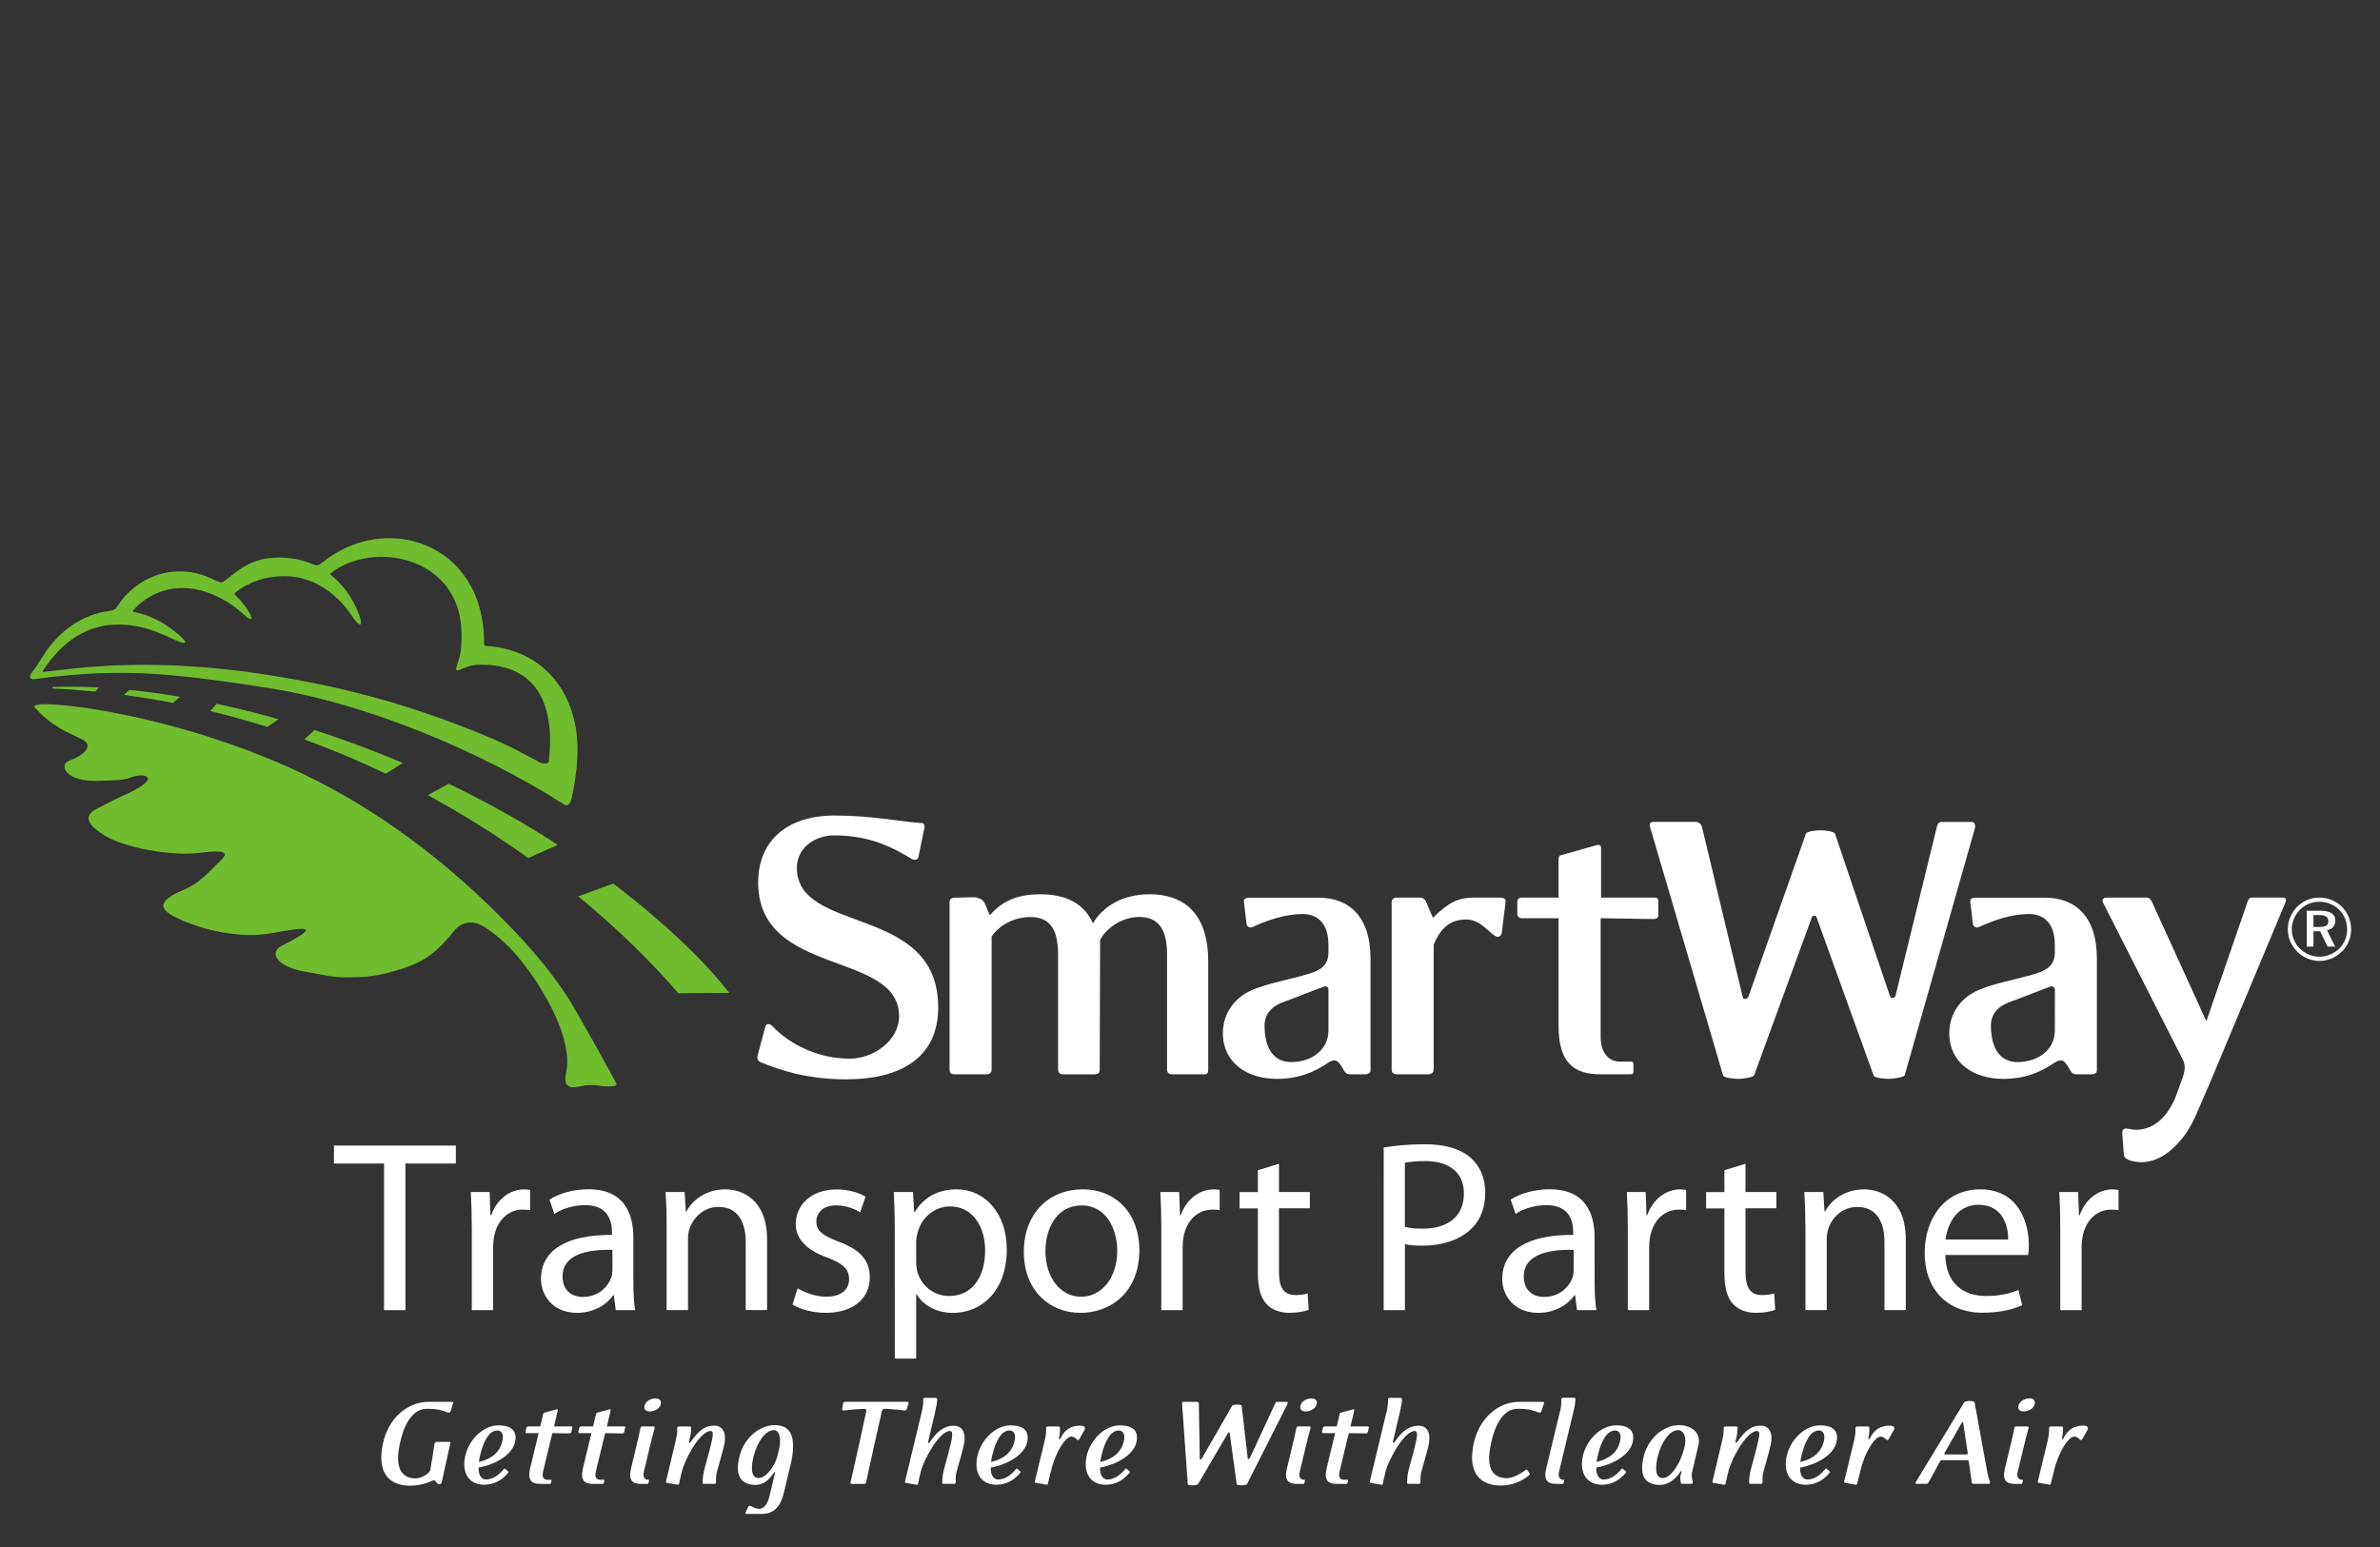 <?xml version="1.0" encoding="utf-8"?>
<!-- Generator: Adobe Illustrator 16.0.0, SVG Export Plug-In . SVG Version: 6.00 Build 0)  -->
<!DOCTYPE svg PUBLIC "-//W3C//DTD SVG 1.1//EN" "http://www.w3.org/Graphics/SVG/1.1/DTD/svg11.dtd">
<svg version="1.1" id="Layer_1" xmlns="http://www.w3.org/2000/svg" xmlns:xlink="http://www.w3.org/1999/xlink" x="0px" y="0px"
	 width="100px" height="65px" viewBox="0 0 100 65" enable-background="new 0 0 100 65" xml:space="preserve">
<rect x="0" y="0" width="100" height="65" fill="#333333" stroke="none"/>
<g>
	<path fill="#FFFFFF" d="M35.567,45.35c-1.643,0-2.756-0.371-3.623-0.725c-0.123-0.055-0.141-0.193-0.105-0.301l0.318-1.186
		c0.035-0.142,0.193-0.142,0.3-0.018c0.724,0.76,1.908,1.361,3.251,1.361c0.973,0,2.068-0.743,2.068-1.784
		c0-2.776-5.92-1.628-5.92-5.621c0-1.749,1.219-2.81,3.199-2.81c1.59,0,2.845,0.266,3.658,0.316c0.123,0,0.159,0.124,0.123,0.23
		L38.59,36c-0.017,0.123-0.158,0.159-0.283,0.088c-0.725-0.423-1.662-0.988-3.269-0.988c-0.778,0-1.556,0.512-1.556,1.36
		c0,2.827,5.938,1.502,5.938,5.867C39.42,44.482,37.777,45.35,35.567,45.35"/>
	<path fill="#FFFFFF" d="M50.589,45.139h-1.343c-0.14,0-0.211-0.072-0.211-0.214v-4.823c0-1.043-0.354-1.574-1.167-1.574
		c-0.794,0-1.448,0.549-1.644,0.974l-0.017,5.425c0,0.143-0.054,0.213-0.212,0.213h-1.326c-0.141,0-0.212-0.07-0.212-0.213v-4.824
		c0-1.043-0.336-1.572-1.166-1.572c-0.778,0-1.397,0.443-1.627,0.83v5.566c0,0.143-0.071,0.213-0.229,0.213h-1.327
		c-0.158,0-0.211-0.07-0.211-0.213v-6.999c0-0.141,0.07-0.211,0.211-0.211l0.813-0.018c0.177,0,0.391,0.104,0.442,0.229l0.229,0.531
		c0.583-0.69,1.308-0.884,2.121-0.884c1.132,0,1.854,0.425,2.209,1.22c0.424-0.726,1.272-1.22,2.368-1.22
		c1.661,0,2.475,1.023,2.475,2.811v4.541C50.767,45.066,50.746,45.139,50.589,45.139"/>
	<path fill="#FFFFFF" d="M57.322,45.139h-0.602c-0.16,0-0.212-0.09-0.283-0.214c-0.104-0.194-0.229-0.37-0.354-0.37
		c-0.088,0-0.176,0.034-0.266,0.088c-0.617,0.424-1.271,0.688-2.173,0.688c-1.235,0-2.263-0.671-2.263-1.927
		c0-0.653,0.335-1.414,1.219-1.803c0.655-0.283,1.575-0.44,2.404-0.688c0.514-0.159,0.812-0.37,0.812-0.899v-0.318
		c0-0.955-0.513-1.291-1.078-1.291c-0.742,0-1.447,0.248-2.119,0.548c-0.123,0.053-0.229-0.017-0.248-0.158l-0.106-0.901
		c-0.017-0.142,0.106-0.177,0.248-0.177h2.88c1.309,0,2.192,0.812,2.192,2.562v4.684C57.588,45.085,57.499,45.139,57.322,45.139
		 M55.82,41.585c0-0.088-0.053-0.142-0.158-0.142c-0.035,0-1.502,0.582-1.68,0.637c-0.529,0.177-0.849,0.512-0.849,1.007
		c0,0.937,0.371,1.538,1.112,1.538c0.886,0,1.572-0.529,1.572-1.325v-1.715H55.82z"/>
	<path fill="#FFFFFF" d="M63.101,39.182c-0.018,0.142-0.123,0.213-0.245,0.16c-0.302-0.144-0.638-0.708-1.257-0.708
		c-0.672,0-1.078,0.371-1.36,1.062v5.229c0,0.142-0.088,0.214-0.248,0.214h-1.289c-0.159,0-0.229-0.072-0.229-0.214v-6.998
		c0-0.142,0.07-0.212,0.229-0.212h0.955c0.158,0,0.229,0.09,0.281,0.212l0.266,0.636c0.673-0.652,1.061-0.848,1.731-0.848h1.078
		c0.142,0,0.265,0.035,0.247,0.178L63.101,39.182z"/>
	<path fill="#FFFFFF" d="M69.498,38.616l-2.244-0.036v4.984c0,0.707,0.371,1.041,0.794,1.041h0.442c0.105,0,0.142,0,0.142,0.125
		v0.265c0,0.124-0.017,0.144-0.142,0.144h-1.254c-1.078,0-1.75-0.461-1.75-2.033V38.58h-1.556c-0.089,0-0.177-0.07-0.177-0.158
		v-0.529c0-0.106,0.07-0.178,0.177-0.178h1.556V36.07c0-0.018,0.034-0.123,0.055-0.123l1.431-0.406c0.192-0.055,0.3-0.089,0.3,0.124
		v2.05h2.228c0.089,0,0.177,0.018,0.177,0.123v0.619C69.675,38.562,69.587,38.616,69.498,38.616"/>
	<path fill="#FFFFFF" d="M80.031,45.173c-0.035,0.104-0.549,0.158-0.688,0.158c-0.124,0-0.584-0.034-0.619-0.142l-2.403-6.662
		c-0.017-0.07-0.16-0.07-0.194,0.018l-2.421,6.628c-0.035,0.104-0.512,0.158-0.654,0.158c-0.123,0-0.618-0.034-0.652-0.142
		l-3.076-10.463c-0.035-0.142,0.02-0.192,0.179-0.192h1.731c0.158,0,0.246,0.088,0.282,0.229l1.714,7.157
		c0.018,0.088,0.194,0.054,0.23-0.036l2.419-6.855c0.036-0.106,0.461-0.143,0.603-0.143c0.143,0,0.584,0.035,0.619,0.143
		l2.314,6.839c0.033,0.089,0.212,0.071,0.229-0.035l1.731-7.069c0.034-0.141,0.071-0.229,0.229-0.229h1.237
		c0.143,0,0.178,0.158,0.124,0.316L80.031,45.173z"/>
	<path fill="#FFFFFF" d="M87.843,45.139H87.24c-0.16,0-0.211-0.09-0.282-0.214c-0.106-0.194-0.229-0.37-0.354-0.37
		c-0.088,0-0.177,0.034-0.265,0.088c-0.618,0.424-1.272,0.688-2.175,0.688c-1.236,0-2.262-0.671-2.262-1.927
		c0-0.653,0.336-1.414,1.219-1.803c0.652-0.283,1.572-0.44,2.402-0.688c0.514-0.159,0.814-0.37,0.814-0.899v-0.318
		c0-0.955-0.512-1.291-1.078-1.291c-0.743,0-1.45,0.248-2.12,0.548c-0.124,0.053-0.229-0.017-0.248-0.158l-0.106-0.901
		c-0.019-0.142,0.106-0.177,0.248-0.177h2.881c1.309,0,2.191,0.812,2.191,2.562v4.684C88.107,45.085,88.018,45.139,87.843,45.139
		 M86.34,41.585c0-0.088-0.055-0.142-0.159-0.142c-0.035,0-1.502,0.582-1.679,0.637c-0.532,0.177-0.85,0.512-0.85,1.007
		c0,0.937,0.371,1.538,1.113,1.538c0.883,0,1.573-0.529,1.573-1.325L86.34,41.585L86.34,41.585z"/>
	<path fill="#FFFFFF" d="M92.843,45.525l-0.583,1.344c-0.371,0.867-1.221,1.962-2.281,1.962c-0.211,0-0.724-0.054-0.742-0.317
		l-0.069-0.92c0-0.105,0.053-0.177,0.159-0.177c0.123,0,0.266,0.054,0.406,0.054c0.885,0,1.45-0.726,1.731-1.521l0.229-0.638
		c0.105-0.265,0.157-0.547,0.019-0.795l-3.341-6.574c-0.07-0.143-0.018-0.229,0.142-0.229h1.646c0.176,0,0.211,0.087,0.281,0.229
		l2.264,4.967l1.73-5.018c0.053-0.144,0.088-0.179,0.229-0.179h1.236c0.159,0,0.178,0.07,0.125,0.211L92.843,45.525z"/>
	<polygon fill="#FFFFFF" points="16.137,48.887 14.031,48.887 14.031,48.133 19.153,48.133 19.153,48.887 17.035,48.887 
		17.035,55.049 16.137,55.049 	"/>
	<path fill="#FFFFFF" d="M19.823,51.632c0-0.586-0.015-1.085-0.042-1.546h0.792l0.034,0.975h0.032
		c0.232-0.666,0.779-1.088,1.382-1.088c0.099,0,0.169,0.008,0.251,0.025v0.85c-0.093-0.019-0.183-0.024-0.308-0.024
		c-0.635,0-1.085,0.479-1.208,1.153c-0.023,0.127-0.036,0.273-0.036,0.422v2.65h-0.897V51.632z"/>
	<path fill="#FFFFFF" d="M26.612,53.861c0,0.423,0.019,0.848,0.075,1.188h-0.815l-0.079-0.627h-0.027
		c-0.273,0.389-0.808,0.74-1.518,0.74c-1.003,0-1.517-0.712-1.517-1.424c0-1.204,1.066-1.863,2.983-1.852v-0.104
		c0-0.403-0.114-1.151-1.13-1.146c-0.463,0-0.945,0.139-1.293,0.369l-0.205-0.602c0.411-0.262,1.011-0.434,1.638-0.434
		c1.517,0,1.887,1.037,1.887,2.03L26.612,53.861L26.612,53.861z M25.732,52.514c-0.977-0.02-2.095,0.155-2.095,1.115
		c0,0.594,0.39,0.864,0.842,0.864c0.654,0,1.066-0.412,1.21-0.831c0.031-0.098,0.043-0.198,0.043-0.283V52.514z"/>
	<path fill="#FFFFFF" d="M28.01,51.427c0-0.518-0.018-0.929-0.042-1.341h0.797l0.05,0.816h0.025c0.243-0.467,0.821-0.93,1.641-0.93
		c0.682,0,1.749,0.409,1.749,2.114v2.96h-0.897v-2.859c0-0.804-0.302-1.476-1.146-1.476c-0.594,0-1.056,0.421-1.217,0.927
		c-0.038,0.109-0.062,0.271-0.062,0.418v2.99H28.01V51.427z"/>
	<path fill="#FFFFFF" d="M33.515,54.13c0.272,0.171,0.747,0.353,1.196,0.353c0.659,0,0.965-0.321,0.965-0.736
		c0-0.436-0.263-0.662-0.922-0.91c-0.897-0.322-1.321-0.812-1.319-1.406c0-0.8,0.649-1.455,1.717-1.455
		c0.505,0,0.939,0.137,1.216,0.305l-0.226,0.654c-0.19-0.115-0.553-0.289-1.018-0.289c-0.532,0-0.822,0.307-0.822,0.681
		c0,0.409,0.292,0.596,0.942,0.847c0.856,0.319,1.3,0.749,1.303,1.492c0,0.879-0.685,1.495-1.856,1.495
		c-0.543,0-1.046-0.144-1.395-0.347L33.515,54.13z"/>
	<path fill="#FFFFFF" d="M37.596,51.702c0-0.632-0.017-1.147-0.041-1.616h0.807l0.05,0.846h0.021
		c0.359-0.604,0.955-0.959,1.762-0.959c1.2,0,2.106,1.014,2.106,2.52c0,1.789-1.094,2.671-2.257,2.671
		c-0.664,0-1.234-0.29-1.529-0.781h-0.02v2.7h-0.898L37.596,51.702L37.596,51.702z M38.494,53.027c0,0.13,0.013,0.252,0.038,0.369
		c0.163,0.629,0.709,1.057,1.35,1.057c0.957,0,1.51-0.783,1.51-1.921c0-0.991-0.52-1.843-1.475-1.843
		c-0.615,0-1.195,0.436-1.366,1.115c-0.029,0.114-0.057,0.246-0.057,0.364V53.027z"/>
	<path fill="#FFFFFF" d="M45.404,55.162c-1.346,0-2.386-0.98-2.386-2.559c0-1.66,1.092-2.631,2.465-2.631
		c1.426,0,2.389,1.034,2.389,2.547c0,1.838-1.276,2.643-2.458,2.643H45.404z M45.431,54.484c0.865,0,1.513-0.808,1.513-1.935
		c0-0.841-0.423-1.901-1.497-1.901c-1.06,0-1.521,0.987-1.521,1.929c0,1.089,0.624,1.907,1.495,1.907H45.431z"/>
	<path fill="#FFFFFF" d="M48.795,51.632c0-0.586-0.014-1.085-0.04-1.546h0.791l0.034,0.975h0.031
		c0.232-0.666,0.779-1.088,1.381-1.088c0.098,0,0.17,0.008,0.254,0.025v0.85c-0.094-0.019-0.185-0.024-0.309-0.024
		c-0.638,0-1.087,0.479-1.21,1.153c-0.021,0.127-0.037,0.273-0.037,0.422v2.65h-0.896V51.632z"/>
	<path fill="#FFFFFF" d="M53.738,48.896v1.189h1.297v0.684h-1.297v2.674c0,0.621,0.179,0.97,0.684,0.97
		c0.24,0,0.39-0.024,0.521-0.065l0.043,0.687c-0.176,0.069-0.457,0.125-0.807,0.125c-0.415,0-0.76-0.136-0.975-0.384
		c-0.25-0.271-0.352-0.711-0.352-1.295v-2.709h-0.769v-0.685h0.769v-0.918L53.738,48.896z"/>
	<path fill="#FFFFFF" d="M58.139,48.216c0.432-0.075,0.996-0.138,1.721-0.138c0.875,0,1.524,0.203,1.938,0.574
		c0.376,0.332,0.607,0.832,0.607,1.447c0,0.627-0.188,1.123-0.537,1.481c-0.478,0.504-1.241,0.758-2.114,0.758
		c-0.271,0-0.517-0.011-0.724-0.065v2.774h-0.892L58.139,48.216L58.139,48.216z M59.031,51.548c0.199,0.056,0.446,0.077,0.742,0.077
		c1.082,0,1.736-0.532,1.736-1.477c0-0.916-0.652-1.363-1.635-1.363c-0.395,0-0.686,0.037-0.846,0.07v2.692H59.031z"/>
	<path fill="#FFFFFF" d="M67,53.861c0,0.423,0.019,0.848,0.074,1.188h-0.813l-0.08-0.627h-0.026c-0.272,0.389-0.808,0.74-1.52,0.74
		c-1.002,0-1.516-0.712-1.516-1.424c0-1.204,1.065-1.863,2.983-1.852v-0.104c0-0.403-0.114-1.151-1.131-1.146
		c-0.462,0-0.946,0.139-1.293,0.369l-0.204-0.602c0.41-0.262,1.012-0.434,1.637-0.434c1.519,0,1.889,1.037,1.889,2.03V53.861z
		 M66.119,52.514c-0.977-0.02-2.094,0.155-2.094,1.115c0,0.594,0.389,0.864,0.844,0.864c0.651,0,1.064-0.412,1.209-0.831
		c0.031-0.098,0.041-0.198,0.041-0.283V52.514z"/>
	<path fill="#FFFFFF" d="M68.396,51.632c0-0.586-0.014-1.085-0.04-1.546h0.791l0.034,0.975h0.03
		c0.232-0.666,0.779-1.088,1.383-1.088c0.1,0,0.169,0.008,0.252,0.025v0.85c-0.093-0.019-0.184-0.024-0.307-0.024
		c-0.639,0-1.086,0.479-1.209,1.153c-0.022,0.127-0.037,0.273-0.037,0.422v2.65h-0.897V51.632z"/>
	<path fill="#FFFFFF" d="M73.341,48.896v1.189h1.297v0.684h-1.297v2.674c0,0.621,0.178,0.97,0.683,0.97
		c0.241,0,0.389-0.024,0.522-0.065l0.042,0.687c-0.176,0.069-0.457,0.125-0.807,0.125c-0.416,0-0.76-0.136-0.976-0.384
		c-0.249-0.271-0.351-0.711-0.351-1.295v-2.709h-0.77v-0.685h0.77v-0.918L73.341,48.896z"/>
	<path fill="#FFFFFF" d="M75.853,51.427c0-0.518-0.017-0.929-0.041-1.341h0.798l0.049,0.816h0.025
		c0.244-0.467,0.822-0.93,1.643-0.93c0.682,0,1.748,0.409,1.748,2.114v2.96h-0.896v-2.859c0-0.804-0.304-1.476-1.148-1.476
		c-0.593,0-1.055,0.421-1.215,0.927c-0.037,0.109-0.062,0.271-0.062,0.418v2.99h-0.896v-3.62H75.853z"/>
	<path fill="#FFFFFF" d="M81.736,52.73c0.019,1.22,0.791,1.723,1.697,1.723c0.646,0,1.042-0.115,1.375-0.254l0.158,0.642
		c-0.316,0.144-0.867,0.316-1.656,0.316c-1.525,0-2.441-1.017-2.441-2.507c0-1.504,0.887-2.678,2.336-2.678
		c1.619,0,2.041,1.42,2.041,2.336c0,0.188-0.01,0.322-0.03,0.422H81.736L81.736,52.73z M84.377,52.081
		c0.01-0.569-0.233-1.461-1.245-1.461c-0.922,0-1.313,0.832-1.386,1.461H84.377z"/>
	<path fill="#FFFFFF" d="M86.566,51.632c0-0.586-0.015-1.085-0.041-1.546h0.791l0.036,0.975h0.031
		c0.229-0.666,0.778-1.088,1.381-1.088c0.099,0,0.169,0.008,0.251,0.025v0.85c-0.091-0.019-0.183-0.024-0.306-0.024
		c-0.638,0-1.086,0.479-1.208,1.153c-0.024,0.127-0.037,0.273-0.037,0.422v2.65h-0.898V51.632z"/>
	<path fill="#FFFFFF" d="M18.933,59.296c-0.018,0.047-0.059,0.07-0.099,0.058c-0.275-0.098-0.396-0.16-0.908-0.16
		c-0.505,0-0.914,0.492-1.12,1.442c-0.254,1.125,0.131,1.482,0.666,1.482c0.19,0,0.57-0.173,0.61-0.367
		c0.012-0.047,0.155-0.948,0.155-0.948s0.012-0.121,0.017-0.138c0.012-0.048,0.052-0.081,0.093-0.081h0.545
		c0.023,0,0.041,0.018,0.034,0.04l-0.367,1.66c-0.006,0.046-0.063,0.08-0.109,0.08c-0.058,0-0.178-0.154-0.178-0.154
		c-0.035-0.022-0.075-0.012-0.109,0.006c-0.241,0.114-0.581,0.207-0.931,0.207c-0.81,0-1.431-0.466-1.138-1.787
		c0.235-1.075,1.052-1.735,1.908-1.735h0.988c0.045,0,0.068,0.012,0.051,0.058L18.933,59.296z"/>
	<path fill="#FFFFFF" d="M20.111,61.664c-0.018,0.281,0.103,0.5,0.305,0.5c0.264,0,0.511-0.161,0.701-0.379l0.04-0.053
		c0.018-0.018,0.047-0.034,0.063-0.022l0.138,0.121c0.012,0.012,0.006,0.028-0.006,0.046c-0.229,0.287-0.568,0.507-1,0.507
		c-0.649,0-0.971-0.495-0.798-1.235c0.155-0.651,0.741-1.26,1.391-1.26c0.557,0,0.805,0.248,0.69,0.725
		C21.531,61.055,20.95,61.503,20.111,61.664 M20.893,60.105c-0.322,0-0.569,0.402-0.719,1.041c-0.029,0.098-0.041,0.188-0.052,0.281
		c0.557-0.126,0.878-0.432,0.982-0.857C21.174,60.279,21.093,60.105,20.893,60.105"/>
	<path fill="#FFFFFF" d="M24.007,60.175c-0.012,0.034-0.047,0.052-0.075,0.052l-0.725-0.011l-0.391,1.62
		c-0.058,0.23,0.04,0.34,0.178,0.34h0.144c0.034,0,0.045,0,0.034,0.039l-0.018,0.087c-0.011,0.041-0.023,0.046-0.057,0.046h-0.408
		c-0.351,0-0.536-0.148-0.414-0.66l0.357-1.472h-0.506c-0.03,0-0.052-0.022-0.047-0.053c0.006-0.028,0.029-0.138,0.04-0.171
		c0.012-0.029,0.041-0.059,0.075-0.059h0.505l0.127-0.533c0-0.008,0.022-0.041,0.028-0.041l0.494-0.133
		c0.069-0.018,0.104-0.028,0.086,0.041l-0.154,0.666h0.724c0.029,0,0.052,0.006,0.045,0.039L24.007,60.175z"/>
	<path fill="#FFFFFF" d="M26.225,60.175c-0.011,0.034-0.047,0.052-0.075,0.052l-0.725-0.011l-0.391,1.62
		c-0.058,0.23,0.04,0.34,0.179,0.34h0.143c0.035,0,0.046,0,0.035,0.039l-0.017,0.087c-0.012,0.041-0.023,0.046-0.058,0.046h-0.408
		c-0.351,0-0.535-0.148-0.414-0.66l0.357-1.472h-0.505c-0.029,0-0.052-0.022-0.047-0.053c0.006-0.028,0.029-0.138,0.041-0.171
		c0.011-0.029,0.04-0.059,0.074-0.059h0.505l0.128-0.533c0-0.008,0.023-0.041,0.028-0.041l0.495-0.133
		c0.069-0.018,0.103-0.028,0.086,0.041L25.5,59.934h0.725c0.029,0,0.052,0.006,0.046,0.039L26.225,60.175z"/>
	<path fill="#FFFFFF" d="M27.402,60.389l-0.35,1.447c-0.052,0.23,0.04,0.34,0.178,0.34c0.035,0,0.046,0,0.04,0.039l-0.022,0.087
		c-0.012,0.041-0.018,0.046-0.058,0.046h-0.264c-0.351,0-0.535-0.148-0.409-0.66l0.311-1.299c0.034-0.139,0.08-0.385,0.08-0.385
		c0.007-0.048,0.041-0.07,0.092-0.07h0.448c0.052,0,0.069,0.022,0.058,0.07C27.507,60.004,27.437,60.243,27.402,60.389
		 M27.311,59.303c-0.149,0-0.276-0.07-0.23-0.236c0.046-0.2,0.276-0.311,0.454-0.311c0.149,0,0.27,0.07,0.23,0.242
		C27.718,59.193,27.489,59.303,27.311,59.303"/>
	<path fill="#FFFFFF" d="M30.109,61.895c-0.034,0.145-0.023,0.385-0.023,0.385c0,0.047-0.023,0.068-0.074,0.068H29.58
		c-0.051,0-0.063-0.021-0.058-0.068c0,0,0.006-0.258,0.041-0.401c0.063-0.282,0.218-0.799,0.288-1.099
		c0.092-0.373,0.161-0.654,0.011-0.654c-0.459,0-1.085,1.2-1.207,1.684l-0.125,0.534c0,0.005-0.018,0.046-0.052,0.041l-0.448-0.082
		c-0.046-0.006-0.057-0.011-0.041-0.079l0.408-1.719c0.046-0.195,0.069-0.396,0.058-0.5c0-0.048,0.028-0.07,0.08-0.07h0.438
		c0.051,0,0.074,0.022,0.068,0.07c-0.005,0.125-0.005,0.219-0.062,0.441l-0.028,0.121c-0.018,0.058,0.034,0.074,0.068,0.022
		c0.349-0.5,0.614-0.688,0.981-0.688c0.425,0,0.534,0.384,0.419,0.855C30.351,61.055,30.178,61.624,30.109,61.895"/>
	<path fill="#FFFFFF" d="M33.218,61.538l-0.293,1.218c-0.149,0.621-0.482,0.855-0.919,0.855h-0.609
		c-0.046,0-0.092-0.012-0.069-0.057l0.104-0.23c0.023-0.045,0.063-0.069,0.104-0.051c0,0,0.218,0.125,0.361,0.125
		c0.213,0,0.362-0.225,0.437-0.545l0.23-0.968c0.012-0.034-0.017-0.051-0.04-0.015c-0.207,0.314-0.449,0.521-0.776,0.521
		c-0.506,0-0.919-0.265-0.672-1.22c0.19-0.746,0.834-1.292,1.472-1.292c0.597,0,0.764,0.372,0.775,0.838
		C33.328,60.986,33.287,61.262,33.218,61.538 M32.517,60.089c-0.328,0-0.684,0.443-0.851,1.086
		c-0.109,0.438-0.138,0.927,0.208,0.927c0.327,0,0.694-0.523,0.798-0.953l0.058-0.242C32.839,60.445,32.747,60.089,32.517,60.089"/>
	<path fill="#FFFFFF" d="M38.097,59.21c-0.011,0.046-0.04,0.058-0.086,0.054c0,0-0.569-0.07-0.856-0.07
		c-0.046,0-0.092,0.047-0.103,0.104l-0.299,1.328l-0.362,1.654c-0.011,0.047-0.039,0.068-0.091,0.068h-0.506
		c-0.052,0-0.068-0.021-0.057-0.068l0.374-1.654l0.287-1.328c0.012-0.057-0.017-0.104-0.058-0.104c-0.286,0-0.89,0.07-0.89,0.07
		c-0.046,0.004-0.07-0.008-0.064-0.054l0.041-0.253c0.006-0.046,0.057-0.059,0.104-0.059h2.562c0.047,0,0.092,0.013,0.081,0.059
		L38.097,59.21z"/>
	<path fill="#FFFFFF" d="M40.177,61.895c-0.029,0.145-0.023,0.385-0.023,0.385c0,0.047-0.024,0.068-0.075,0.068h-0.431
		c-0.052,0-0.063-0.021-0.058-0.068c0,0,0.006-0.258,0.041-0.401c0.063-0.282,0.217-0.799,0.287-1.099
		c0.091-0.373,0.148-0.654,0-0.654c-0.455,0-1.098,1.2-1.225,1.684c-0.04,0.139-0.097,0.426-0.12,0.535
		c0,0.006-0.017,0.047-0.052,0.041c0,0-0.304-0.049-0.424-0.074c-0.063-0.019-0.086,0-0.069-0.07l0.707-2.942
		c0.046-0.194,0.063-0.396,0.058-0.499c-0.007-0.046,0.028-0.068,0.08-0.068h0.43c0.052,0,0.075,0.022,0.075,0.068
		c-0.006,0.126-0.028,0.27-0.08,0.499l-0.299,1.271c-0.018,0.059,0.034,0.074,0.069,0.023c0.311-0.478,0.633-0.689,1.005-0.689
		c0.42,0,0.528,0.385,0.414,0.856C40.418,61.055,40.246,61.624,40.177,61.895"/>
	<path fill="#FFFFFF" d="M41.631,61.664c-0.017,0.281,0.104,0.5,0.304,0.5c0.265,0,0.511-0.161,0.702-0.379l0.041-0.053
		c0.017-0.018,0.044-0.034,0.061-0.022l0.139,0.121c0.012,0.012,0.005,0.028-0.005,0.046c-0.231,0.287-0.57,0.507-1.001,0.507
		c-0.649,0-0.971-0.495-0.799-1.235c0.155-0.651,0.741-1.26,1.39-1.26c0.558,0,0.804,0.248,0.69,0.725
		C43.05,61.055,42.47,61.503,41.631,61.664 M42.412,60.105c-0.323,0-0.57,0.402-0.719,1.041c-0.029,0.098-0.039,0.188-0.051,0.281
		c0.558-0.126,0.88-0.432,0.982-0.857C42.695,60.279,42.613,60.105,42.412,60.105"/>
	<path fill="#FFFFFF" d="M45.354,60.463c-0.012,0.023-0.04,0.046-0.069,0.046c-0.028,0-0.131-0.149-0.27-0.149
		c-0.235,0-0.655,0.604-0.861,1.468l-0.127,0.517c0,0.006-0.017,0.047-0.052,0.039l-0.448-0.08c-0.046-0.006-0.058-0.012-0.041-0.08
		l0.415-1.718c0.045-0.194,0.063-0.397,0.051-0.502c0-0.044,0.029-0.067,0.08-0.067h0.437c0.052,0,0.074,0.023,0.069,0.067
		c-0.006,0.127,0.012,0.179-0.041,0.403l-0.005,0.023c-0.012,0.038,0.029,0.057,0.051,0.021c0.058-0.08,0.075-0.142,0.127-0.205
		c0.218-0.287,0.467-0.345,0.742-0.345c0.074,0,0.137,0.021,0.16,0.062c0.018,0.029,0.023,0.063,0.006,0.099L45.354,60.463z"/>
	<path fill="#FFFFFF" d="M46.221,61.664c-0.015,0.281,0.104,0.5,0.306,0.5c0.263,0,0.512-0.161,0.7-0.379l0.041-0.053
		c0.017-0.018,0.046-0.034,0.063-0.022l0.137,0.121c0.012,0.012,0.007,0.028-0.005,0.046c-0.229,0.287-0.568,0.507-0.999,0.507
		c-0.649,0-0.972-0.495-0.799-1.235c0.154-0.651,0.741-1.26,1.391-1.26c0.558,0,0.804,0.248,0.689,0.725
		C47.641,61.055,47.061,61.503,46.221,61.664 M47.003,60.105c-0.321,0-0.567,0.402-0.718,1.041c-0.028,0.098-0.04,0.188-0.052,0.281
		c0.557-0.126,0.88-0.432,0.984-0.857C47.285,60.279,47.205,60.105,47.003,60.105"/>
	<path fill="#FFFFFF" d="M52.394,62.359c-0.021,0.033-0.188,0.052-0.235,0.052c-0.045,0-0.188-0.011-0.195-0.047l-0.299-2.166
		c-0.004-0.023-0.045-0.023-0.063,0.006l-1.264,2.155c-0.022,0.033-0.177,0.052-0.224,0.052c-0.046,0-0.202-0.011-0.207-0.048
		l-0.241-3.401c-0.005-0.044,0.017-0.062,0.069-0.062h0.563c0.052,0,0.073,0.027,0.073,0.074l0.041,2.328
		c0,0.028,0.064,0.018,0.08-0.013l1.283-2.229c0.016-0.033,0.159-0.045,0.207-0.045c0.045,0,0.184,0.012,0.188,0.045l0.258,2.226
		c0.006,0.028,0.063,0.022,0.081-0.013l1.068-2.299c0.018-0.047,0.041-0.074,0.093-0.074h0.401c0.045,0,0.045,0.053,0.018,0.104
		L52.394,62.359z"/>
	<path fill="#FFFFFF" d="M54.962,60.389l-0.351,1.447c-0.054,0.23,0.039,0.34,0.178,0.34c0.035,0,0.047,0,0.039,0.039l-0.021,0.087
		c-0.013,0.041-0.019,0.046-0.059,0.046h-0.263c-0.353,0-0.537-0.148-0.41-0.66l0.312-1.299c0.034-0.139,0.08-0.385,0.08-0.385
		c0.006-0.048,0.04-0.07,0.091-0.07h0.449c0.051,0,0.068,0.022,0.059,0.07C55.066,60.004,54.996,60.243,54.962,60.389
		 M54.869,59.303c-0.149,0-0.276-0.07-0.229-0.236c0.047-0.2,0.276-0.311,0.455-0.311c0.147,0,0.271,0.07,0.229,0.242
		C55.277,59.193,55.049,59.303,54.869,59.303"/>
	<path fill="#FFFFFF" d="M57.473,60.175c-0.012,0.034-0.046,0.052-0.074,0.052l-0.725-0.011l-0.393,1.62
		c-0.058,0.23,0.041,0.34,0.18,0.34h0.145c0.033,0,0.045,0,0.033,0.039l-0.018,0.087c-0.01,0.041-0.022,0.046-0.057,0.046h-0.408
		c-0.353,0-0.533-0.148-0.414-0.66l0.356-1.472h-0.507c-0.029,0-0.051-0.022-0.046-0.053c0.006-0.028,0.028-0.138,0.041-0.171
		c0.011-0.029,0.04-0.059,0.073-0.059h0.507l0.127-0.533c0-0.008,0.021-0.041,0.028-0.041l0.492-0.133
		c0.07-0.018,0.104-0.028,0.088,0.041l-0.156,0.666h0.726c0.028,0,0.052,0.006,0.045,0.039L57.473,60.175z"/>
	<path fill="#FFFFFF" d="M59.705,61.895c-0.026,0.145-0.021,0.385-0.021,0.385c0,0.047-0.021,0.068-0.074,0.068h-0.431
		c-0.053,0-0.063-0.021-0.058-0.068c0,0,0.005-0.258,0.039-0.401c0.063-0.282,0.22-0.799,0.287-1.099
		c0.094-0.373,0.15-0.654,0-0.654c-0.453,0-1.098,1.2-1.223,1.684c-0.042,0.139-0.1,0.426-0.122,0.535
		c0,0.006-0.018,0.047-0.051,0.041c0,0-0.308-0.049-0.427-0.074c-0.062-0.019-0.086,0-0.068-0.07l0.707-2.942
		c0.046-0.194,0.062-0.396,0.059-0.499c-0.006-0.046,0.027-0.068,0.08-0.068h0.43c0.053,0,0.076,0.022,0.076,0.068
		c-0.006,0.126-0.028,0.27-0.082,0.499l-0.299,1.271c-0.016,0.059,0.035,0.074,0.069,0.023c0.312-0.478,0.632-0.689,1.006-0.689
		c0.421,0,0.529,0.385,0.415,0.856C59.947,61.055,59.777,61.624,59.705,61.895"/>
	<path fill="#FFFFFF" d="M64.764,59.296c-0.018,0.047-0.057,0.07-0.097,0.058c-0.277-0.098-0.397-0.16-0.909-0.16
		c-0.505,0-0.9,0.492-1.107,1.442c-0.254,1.125,0.12,1.472,0.66,1.472c0.234,0,0.562-0.166,0.795-0.347
		c0.021-0.01,0.051-0.022,0.061-0.005l0.109,0.161c0.012,0.017,0.006,0.034-0.011,0.051c-0.323,0.287-0.765,0.449-1.2,0.449
		c-0.812,0-1.433-0.466-1.14-1.787c0.241-1.075,1.053-1.729,1.907-1.729h0.988c0.047,0,0.07,0.012,0.054,0.058L64.764,59.296z"/>
	<path fill="#FFFFFF" d="M66.143,59.182l-0.638,2.654c-0.052,0.23,0.041,0.34,0.178,0.34c0.034,0,0.046,0,0.04,0.039l-0.023,0.087
		c-0.01,0.041-0.017,0.046-0.057,0.046h-0.265c-0.347,0-0.534-0.148-0.407-0.66l0.604-2.506c0.033-0.144,0.026-0.386,0.026-0.386
		c0.007-0.046,0.041-0.067,0.095-0.067h0.441c0.051,0,0.062,0.021,0.057,0.067C66.195,58.796,66.182,59.025,66.143,59.182"/>
	<path fill="#FFFFFF" d="M67.072,61.664c-0.017,0.281,0.104,0.5,0.306,0.5c0.264,0,0.511-0.161,0.7-0.379l0.041-0.053
		c0.018-0.018,0.045-0.034,0.062-0.022l0.137,0.121c0.015,0.012,0.008,0.028-0.004,0.046c-0.229,0.287-0.57,0.507-1,0.507
		c-0.648,0-0.973-0.495-0.8-1.235c0.155-0.651,0.742-1.26,1.392-1.26c0.558,0,0.805,0.248,0.689,0.725
		C68.492,61.055,67.912,61.503,67.072,61.664 M67.855,60.105c-0.322,0-0.568,0.402-0.719,1.041c-0.029,0.098-0.04,0.188-0.053,0.281
		c0.558-0.126,0.88-0.432,0.984-0.857C68.137,60.279,68.057,60.105,67.855,60.105"/>
	<path fill="#FFFFFF" d="M71.09,61.882c-0.033,0.14,0.035,0.396,0.035,0.396c0.005,0.048-0.012,0.07-0.062,0.07h-0.381
		c-0.051,0-0.058-0.006-0.062-0.053c-0.039-0.207-0.018-0.32,0.035-0.447c0.012-0.035-0.022-0.052-0.045-0.018
		c-0.225,0.352-0.541,0.562-0.869,0.562c-0.506,0-0.918-0.271-0.672-1.22c0.189-0.746,0.832-1.292,1.471-1.292
		c0.562,0,0.941,0.344,0.822,0.838L71.09,61.882z M70.51,60.089c-0.327,0-0.684,0.443-0.85,1.086
		c-0.11,0.438-0.141,0.927,0.205,0.927c0.328,0,0.685-0.562,0.82-0.994l0.076-0.241C70.902,60.404,70.74,60.089,70.51,60.089"/>
	<path fill="#FFFFFF" d="M74.078,61.895c-0.033,0.145-0.022,0.385-0.022,0.385c0,0.047-0.022,0.068-0.073,0.068h-0.432
		c-0.052,0-0.062-0.021-0.059-0.068c0,0,0.007-0.258,0.039-0.401c0.064-0.282,0.22-0.799,0.289-1.099
		c0.092-0.373,0.16-0.654,0.01-0.654c-0.459,0-1.086,1.2-1.205,1.684l-0.126,0.535c0,0.006-0.019,0.047-0.054,0.041l-0.449-0.082
		c-0.043-0.006-0.055-0.011-0.038-0.08l0.407-1.718c0.047-0.194,0.069-0.396,0.059-0.5c0-0.048,0.029-0.069,0.08-0.069h0.438
		c0.053,0,0.074,0.021,0.068,0.069c-0.007,0.125-0.007,0.218-0.062,0.44l-0.029,0.121c-0.016,0.059,0.035,0.074,0.068,0.023
		c0.352-0.501,0.615-0.689,0.982-0.689c0.427,0,0.536,0.385,0.42,0.856C74.32,61.055,74.148,61.624,74.078,61.895"/>
	<path fill="#FFFFFF" d="M75.636,61.664c-0.017,0.281,0.104,0.5,0.306,0.5c0.264,0,0.51-0.161,0.7-0.379l0.041-0.053
		c0.017-0.018,0.045-0.034,0.063-0.022l0.138,0.121c0.01,0.012,0.005,0.028-0.006,0.046c-0.229,0.287-0.57,0.507-1.001,0.507
		c-0.648,0-0.971-0.495-0.799-1.235c0.154-0.651,0.742-1.26,1.391-1.26c0.559,0,0.807,0.248,0.689,0.725
		C77.056,61.055,76.476,61.503,75.636,61.664 M76.418,60.105c-0.321,0-0.569,0.402-0.719,1.041
		c-0.029,0.098-0.041,0.188-0.053,0.281c0.559-0.126,0.879-0.432,0.983-0.857C76.699,60.279,76.619,60.105,76.418,60.105"/>
	<path fill="#FFFFFF" d="M79.359,60.463c-0.011,0.023-0.039,0.046-0.068,0.046c-0.028,0-0.133-0.149-0.27-0.149
		c-0.234,0-0.656,0.604-0.863,1.468l-0.125,0.517c0,0.006-0.018,0.047-0.053,0.039l-0.447-0.08c-0.047-0.006-0.059-0.012-0.041-0.08
		l0.416-1.718c0.043-0.194,0.062-0.397,0.051-0.502c0-0.044,0.029-0.067,0.08-0.067h0.437c0.052,0,0.075,0.023,0.069,0.067
		c-0.006,0.127,0.012,0.179-0.04,0.403L78.5,60.43c-0.014,0.038,0.027,0.057,0.051,0.021c0.057-0.08,0.074-0.142,0.127-0.205
		c0.217-0.287,0.466-0.345,0.741-0.345c0.073,0,0.138,0.021,0.159,0.062c0.019,0.029,0.023,0.063,0.008,0.099L79.359,60.463z"/>
	<path fill="#FFFFFF" d="M83.55,62.348h-0.616c-0.051,0-0.08-0.021-0.086-0.068c0,0-0.033-0.245-0.059-0.393L82.722,61.4
		c-0.005-0.029-0.028-0.047-0.058-0.047h-1.075c-0.028,0-0.063,0.018-0.074,0.047l-0.481,0.885
		c-0.029,0.046-0.051,0.062-0.104,0.062h-0.403c-0.051,0-0.057-0.039-0.026-0.084l2.028-3.341c0.045-0.075,0.424-0.075,0.437,0
		l0.541,2.972c0.028,0.145,0.108,0.385,0.108,0.385C83.624,62.325,83.601,62.348,83.55,62.348 M82.486,59.779
		c-0.006-0.028-0.039-0.028-0.059,0l-0.723,1.273c-0.019,0.029-0.006,0.059,0.021,0.059h0.907c0.035,0,0.053-0.028,0.046-0.059
		L82.486,59.779z"/>
	<path fill="#FFFFFF" d="M85.13,60.389l-0.351,1.447c-0.054,0.23,0.039,0.34,0.178,0.34c0.035,0,0.046,0,0.039,0.039l-0.022,0.087
		c-0.011,0.041-0.017,0.046-0.058,0.046h-0.264c-0.351,0-0.535-0.148-0.408-0.66l0.311-1.299c0.035-0.139,0.081-0.385,0.081-0.385
		c0.005-0.048,0.04-0.07,0.091-0.07h0.447c0.054,0,0.07,0.022,0.061,0.07C85.234,60.004,85.164,60.243,85.13,60.389 M85.037,59.303
		c-0.15,0-0.275-0.07-0.23-0.236c0.046-0.2,0.276-0.311,0.456-0.311c0.147,0,0.269,0.07,0.229,0.242
		C85.447,59.193,85.215,59.303,85.037,59.303"/>
	<path fill="#FFFFFF" d="M87.496,60.463c-0.012,0.023-0.041,0.046-0.069,0.046s-0.132-0.149-0.269-0.149
		c-0.236,0-0.656,0.604-0.864,1.468l-0.125,0.517c0,0.006-0.017,0.047-0.054,0.039l-0.446-0.08c-0.046-0.006-0.058-0.012-0.04-0.08
		l0.414-1.718c0.044-0.194,0.062-0.397,0.051-0.502c0-0.044,0.029-0.067,0.081-0.067h0.437c0.053,0,0.074,0.023,0.069,0.067
		c-0.007,0.127,0.011,0.179-0.041,0.403l-0.005,0.023c-0.012,0.038,0.029,0.057,0.051,0.021c0.059-0.08,0.075-0.142,0.127-0.205
		c0.219-0.287,0.467-0.345,0.741-0.345c0.075,0,0.138,0.021,0.161,0.062c0.018,0.029,0.021,0.063,0.006,0.099L87.496,60.463z"/>
	<path fill="#6fbc2e" d="M24.354,45.648c0.637-0.135,0.819,0.011,1.178,0c0.163-0.002,0.424-0.004,0.363-0.127
		c-0.159-0.319-1.688-3.096-2.127-3.752c-0.481-0.722-1.174-1.611-2-2.486c-1.938-2.055-5.424-5.34-10.476-7.406
		c-2.526-1.034-4.95-1.652-6.759-1.98c-0.903-0.164-1.654-0.256-2.186-0.292c-0.266-0.016-0.476-0.024-0.625-0.011
		c-0.241,0.022-0.319,0.081-0.273,0.127c0.561,0.583,0.909,0.854,1.935,1.31c0.695,0.309,0,0.772-0.463,0.925
		c-0.462,0.156-0.231,0.927,1.311,0.851c0.518-0.026,0.918,0,1.311-0.155c0.386-0.151,0.912-0.057,0.548,0.26
		c0,0-0.24,0.209-0.743,0.436c-0.532,0.242-0.782,0.368-1.289,0.639c-0.657,0.352-0.222,0.727,0.169,1.011
		c0.911,0.661,3.07,0.965,4.067,0.845c0.688-0.083,1.438-0.154,1.038,0.249c-0.679,0.688-1.075,1.07-1.554,1.269
		c-1.03,0.425-1.234,0.771-0.396,1.184c1.149,0.562,2.735,0.898,4.021,0.667c1.302-0.233,2.272-0.408,0.444,0.521
		c-0.596,0.306-0.175,0.901,0.983,1.096c0.665,0.111,1.132,0.236,1.659,0.236c0.746,0,1.312,0,2.521-0.401
		c0.986-0.329,1.478-0.821,2.092-1.571c0.312-0.379,0.765-0.423,1.184-0.183c0.352,0.2,0.994,0.682,1.626,1.476
		c0.971,1.223,2.151,3.277,1.881,4.629C23.704,45.473,23.72,45.785,24.354,45.648"/>
	<path fill="#6fbc2e" d="M3.996,29.058c-0.6-0.058-1.208-0.104-1.825-0.132l0.077-0.063c0.599-0.021,1.235-0.013,1.904,0.023
		L3.996,29.058z"/>
	<path fill="#6fbc2e" d="M7.265,29.536c-0.674-0.132-1.361-0.244-2.058-0.338l0.229-0.212c0.687,0.07,1.398,0.166,2.133,0.292
		L7.265,29.536z"/>
	<path fill="#6fbc2e" d="M9.1,29.57c0.849,0.182,1.721,0.396,2.607,0.649l-0.473,0.324c-0.782-0.246-1.583-0.47-2.404-0.667
		L9.1,29.57z"/>
	<path fill="#6fbc2e" d="M13.213,30.673c1.223,0.396,2.467,0.856,3.71,1.384l-0.713,0.452c-1.114-0.537-2.202-0.993-3.425-1.439
		L13.213,30.673z"/>
	<path fill="#6fbc2e" d="M18.848,32.927c1.556,0.748,3.098,1.604,4.589,2.569l-1.24,0.557c-1.281-0.917-2.691-1.812-4.223-2.643
		L18.848,32.927z"/>
	<path fill="#6fbc2e" d="M25.764,37.123c1.16,0.877,2.271,1.83,3.32,2.854c0.524,0.513,1.053,1.111,1.564,1.738l-2.147,0.02
		c-1.058-1.236-2.47-2.649-4.204-4.072L25.764,37.123z"/>
	<path fill="#6fbc2e" d="M1.343,28.256c0,0,0.226-0.297,0.416-0.613c0.692-1.154,1.724-1.832,2.833-1.972
		c0.201-0.027,0.259-0.089,0.287-0.129c0.033-0.05,0.069-0.104,0.108-0.158c1.022-1.429,2.708-1.716,4.075-0.989
		c0.037,0.018,0.19,0.078,0.227,0.074c0.08-0.01,0.1-0.03,0.128-0.05c0.645-0.479,1.139-1.008,2.372-0.992
		c0.492,0.007,0.946,0.105,1.356,0.279c0.03,0.014,0.148,0.059,0.204,0.04c0.08-0.026,0.156-0.082,0.192-0.106
		c2.607-2.145,6.796-0.894,6.799,3.373c-0.012,0.132,0.075,0.128,0.095,0.128c2.322,0.138,3.972,1.936,3.821,4.72
		c-0.035,0.641-0.138,1.215-0.222,1.604c-0.032,0.249-0.153,0.451-0.323,0.342c-3.693-2.358-8.485-4.265-12.257-4.87
		c-4.434-0.713-5.881-0.692-7.318-0.647c-0.719,0.022-1.824,0.132-2.092,0.167c-0.323,0.041-0.634,0.093-0.682,0.079
		C1.241,28.507,1.222,28.409,1.343,28.256 M1.836,28.23c1.301-0.129,4.522-0.703,9.906,0.206c2.896,0.489,5.485,1.172,8.653,2.476
		c0.97,0.398,1.726,0.819,2.294,1.123c0.116,0.062,0.357,0.076,0.371-0.045c0.252-2.158-0.342-4.134-2.983-4.06
		c-0.099,0.007-0.204,0.02-0.312,0.046c-0.213,0.052-0.423,0.174-0.517,0.193c-0.186,0.041-0.003-0.289,0.064-0.583
		c0.017-0.072,0.031-0.146,0.044-0.219c0.015-0.111,0.03-0.231,0.03-0.349c0.018-0.369,0.004-0.761-0.061-1.09
		c-0.516-2.657-3.805-3.132-5.423-1.844c-0.008,0.007-0.032,0.023-0.034,0.037c-0.003,0.013,0.017,0.026,0.024,0.03
		c0.448,0.353,0.811,0.817,1.07,1.37c0.111,0.236,0.157,0.394,0.157,0.394c0.131,0.443-0.026,0.389-0.25,0.087
		c-0.126-0.189-1.144-1.897-3.102-1.788c-0.901,0.035-1.553,0.418-1.885,0.692c-0.008,0.008-0.028,0.027-0.031,0.042
		c-0.004,0.016,0.011,0.028,0.017,0.034c0.139,0.132,0.271,0.28,0.393,0.438c0.157,0.202,0.231,0.344,0.231,0.344
		c0.148,0.271,0.055,0.32-0.154,0.136c-0.164-0.144-1.225-1.172-2.648-1.195c-1.063-0.016-1.83,0.62-2.09,0.937
		c-0.017,0.021-0.001,0.064,0.019,0.068c0.592,0.114,1.187,0.388,1.743,0.835c0.222,0.176,0.343,0.309,0.343,0.309
		c0.135,0.145,0.078,0.178-0.071,0.142c-0.147-0.038-0.385-0.15-0.487-0.2c-2.407-1.163-4.174-0.403-5.321,1.355l-0.024,0.034
		C1.805,28.185,1.756,28.25,1.836,28.23"/>
	<path fill="#FFFFFF" d="M97.455,37.715c0.15,0,0.296,0.023,0.435,0.07c0.14,0.048,0.267,0.115,0.386,0.205
		c0.16,0.127,0.286,0.281,0.377,0.467c0.088,0.184,0.135,0.379,0.135,0.587c0,0.181-0.033,0.351-0.102,0.513
		c-0.064,0.16-0.162,0.301-0.287,0.422c-0.132,0.129-0.279,0.227-0.439,0.295c-0.162,0.066-0.33,0.103-0.504,0.103
		s-0.342-0.035-0.506-0.104c-0.162-0.068-0.309-0.168-0.434-0.295c-0.126-0.127-0.223-0.27-0.289-0.43s-0.1-0.328-0.1-0.503
		c0-0.146,0.025-0.291,0.072-0.431c0.05-0.141,0.119-0.271,0.215-0.395c0.127-0.164,0.279-0.287,0.461-0.376
		C97.053,37.758,97.246,37.715,97.455,37.715 M98.619,39.057c0-0.162-0.027-0.312-0.084-0.455c-0.059-0.141-0.142-0.267-0.252-0.377
		c-0.107-0.107-0.233-0.19-0.377-0.248c-0.145-0.059-0.295-0.088-0.451-0.088c-0.157,0-0.305,0.027-0.445,0.086
		c-0.139,0.055-0.262,0.137-0.367,0.243c-0.111,0.11-0.197,0.238-0.258,0.382c-0.062,0.144-0.092,0.291-0.092,0.444
		c0,0.151,0.029,0.299,0.088,0.438c0.061,0.141,0.143,0.265,0.251,0.371c0.108,0.107,0.235,0.192,0.378,0.254
		c0.143,0.061,0.287,0.091,0.436,0.091c0.158,0,0.311-0.029,0.453-0.089c0.146-0.058,0.273-0.143,0.387-0.25
		c0.107-0.106,0.189-0.229,0.248-0.366C98.591,39.354,98.619,39.207,98.619,39.057 M97.773,39.084l0.342,0.688h-0.322l-0.309-0.643
		h-0.279v0.643h-0.283v-1.506h0.566c0.211,0,0.369,0.034,0.476,0.104c0.104,0.067,0.159,0.172,0.159,0.31
		c0,0.105-0.032,0.194-0.092,0.269C97.969,39.02,97.883,39.064,97.773,39.084 M97.445,38.949c0.138,0,0.237-0.02,0.297-0.059
		c0.06-0.037,0.088-0.099,0.088-0.183c0-0.091-0.029-0.156-0.094-0.196c-0.062-0.043-0.16-0.063-0.297-0.063h-0.234v0.501H97.445z"
		/>
</g>
</svg>
